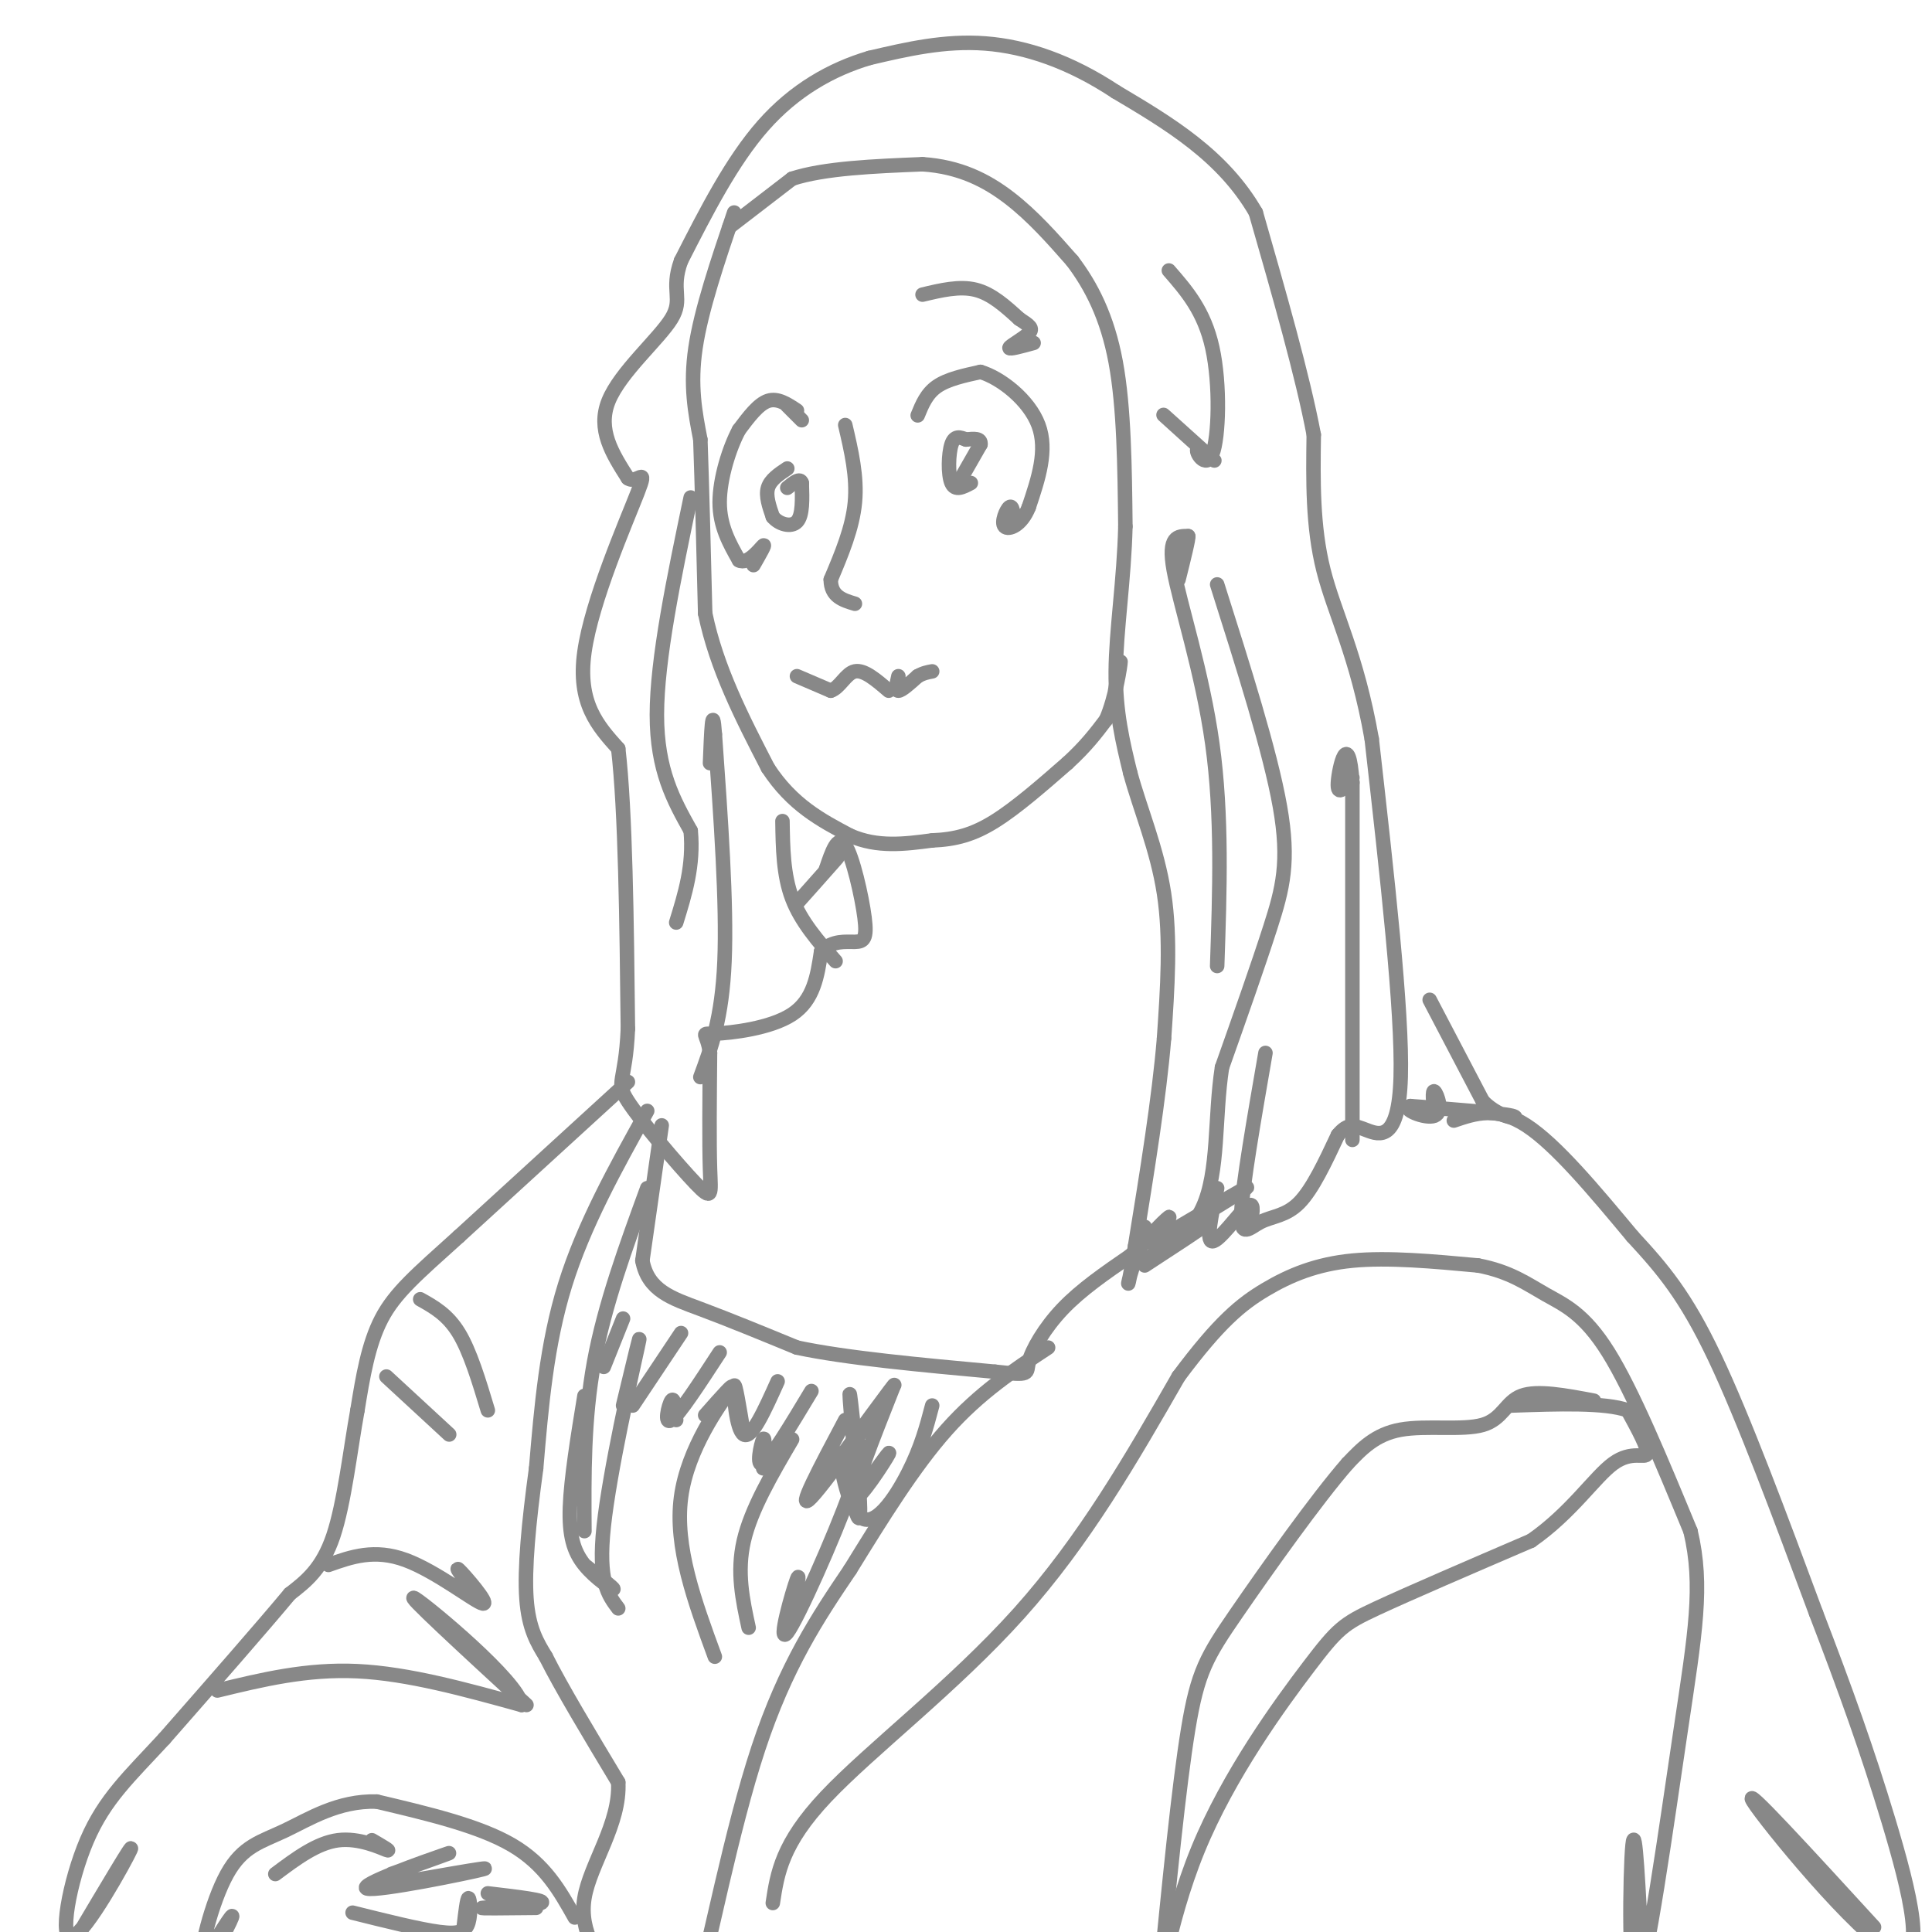 <svg viewBox='0 0 400 400' version='1.1' xmlns='http://www.w3.org/2000/svg' xmlns:xlink='http://www.w3.org/1999/xlink'><g fill='none' stroke='#888888' stroke-width='3' stroke-linecap='round' stroke-linejoin='round'><path d='M152,44c-3.417,10.083 -6.833,20.167 -8,28c-1.167,7.833 -0.083,13.417 1,19'/><path d='M145,91c0.333,9.167 0.667,22.583 1,36'/><path d='M146,127c2.333,11.333 7.667,21.667 13,32'/><path d='M159,159c5.000,7.667 11.000,10.833 17,14'/><path d='M176,173c5.667,2.500 11.333,1.750 17,1'/><path d='M193,174c4.867,-0.200 8.533,-1.200 13,-4c4.467,-2.800 9.733,-7.400 15,-12'/><path d='M221,158c3.833,-3.500 5.917,-6.250 8,-9'/><path d='M229,149c2.000,-4.556 3.000,-11.444 3,-12c0.000,-0.556 -1.000,5.222 -2,11'/><path d='M151,47c0.000,0.000 13.000,-10.000 13,-10'/><path d='M164,37c6.667,-2.167 16.833,-2.583 27,-3'/><path d='M191,34c7.622,0.511 13.178,3.289 18,7c4.822,3.711 8.911,8.356 13,13'/><path d='M222,54c3.933,5.178 7.267,11.622 9,21c1.733,9.378 1.867,21.689 2,34'/><path d='M233,109c-0.267,11.022 -1.933,21.578 -2,30c-0.067,8.422 1.467,14.711 3,21'/><path d='M234,160c2.022,7.489 5.578,15.711 7,25c1.422,9.289 0.711,19.644 0,30'/><path d='M241,215c-1.000,12.167 -3.500,27.583 -6,43'/><path d='M235,258c-1.369,8.726 -1.792,9.042 -1,6c0.792,-3.042 2.798,-9.440 3,-10c0.202,-0.560 -1.399,4.720 -3,10'/><path d='M252,121c5.489,17.289 10.978,34.578 13,46c2.022,11.422 0.578,16.978 -2,25c-2.578,8.022 -6.289,18.511 -10,29'/><path d='M253,221c-1.595,10.310 -0.583,21.583 -4,29c-3.417,7.417 -11.262,10.976 -12,11c-0.738,0.024 5.631,-3.488 12,-7'/><path d='M249,254c0.000,0.167 -6.000,4.083 -12,8'/><path d='M262,218c-2.375,13.685 -4.750,27.369 -5,33c-0.250,5.631 1.625,3.208 4,2c2.375,-1.208 5.250,-1.202 8,-4c2.750,-2.798 5.375,-8.399 8,-14'/><path d='M277,235c2.107,-2.571 3.375,-2.000 6,-1c2.625,1.000 6.607,2.429 7,-11c0.393,-13.429 -2.804,-41.714 -6,-70'/><path d='M284,153c-3.067,-17.422 -7.733,-25.978 -10,-35c-2.267,-9.022 -2.133,-18.511 -2,-28'/><path d='M272,90c-2.333,-12.333 -7.167,-29.167 -12,-46'/><path d='M260,44c-6.833,-11.833 -17.917,-18.417 -29,-25'/><path d='M231,19c-9.444,-6.244 -18.556,-9.356 -27,-10c-8.444,-0.644 -16.222,1.178 -24,3'/><path d='M180,12c-7.867,2.333 -15.533,6.667 -22,14c-6.467,7.333 -11.733,17.667 -17,28'/><path d='M141,54c-2.262,6.226 0.583,7.792 -2,12c-2.583,4.208 -10.595,11.060 -13,17c-2.405,5.940 0.798,10.970 4,16'/><path d='M130,99c1.810,1.429 4.333,-3.000 2,3c-2.333,6.000 -9.524,22.429 -11,33c-1.476,10.571 2.762,15.286 7,20'/><path d='M128,155c1.500,13.000 1.750,35.500 2,58'/><path d='M130,213c-0.491,11.368 -2.719,10.789 0,15c2.719,4.211 10.386,13.211 14,17c3.614,3.789 3.175,2.368 3,-3c-0.175,-5.368 -0.088,-14.684 0,-24'/><path d='M147,218c-0.655,-4.536 -2.292,-3.875 1,-4c3.292,-0.125 11.512,-1.036 16,-4c4.488,-2.964 5.244,-7.982 6,-13'/><path d='M170,197c2.341,-2.416 5.195,-1.957 7,-2c1.805,-0.043 2.563,-0.589 2,-5c-0.563,-4.411 -2.447,-12.689 -4,-15c-1.553,-2.311 -2.777,1.344 -4,5'/><path d='M171,180c0.405,-0.321 3.417,-3.625 2,-2c-1.417,1.625 -7.262,8.179 -8,9c-0.738,0.821 3.631,-4.089 8,-9'/><path d='M145,223c2.250,-6.083 4.500,-12.167 5,-24c0.500,-11.833 -0.750,-29.417 -2,-47'/><path d='M148,152c-0.500,-6.833 -0.750,-0.417 -1,6'/><path d='M162,170c0.083,5.583 0.167,11.167 2,16c1.833,4.833 5.417,8.917 9,13'/><path d='M252,246c-1.178,5.489 -2.356,10.978 -1,11c1.356,0.022 5.244,-5.422 7,-7c1.756,-1.578 1.378,0.711 1,3'/><path d='M280,236c0.000,0.000 0.000,-74.000 0,-74'/><path d='M280,162c-0.800,-11.467 -2.800,-3.133 -3,0c-0.200,3.133 1.400,1.067 3,-1'/><path d='M252,200c0.533,-15.578 1.067,-31.156 -1,-46c-2.067,-14.844 -6.733,-28.956 -8,-36c-1.267,-7.044 0.867,-7.022 3,-7'/><path d='M246,111c0.167,0.333 -0.917,4.667 -2,9'/><path d='M242,56c3.663,4.201 7.326,8.403 9,16c1.674,7.597 1.360,18.591 0,22c-1.360,3.409 -3.767,-0.767 -3,-1c0.767,-0.233 4.706,3.476 3,2c-1.706,-1.476 -9.059,-8.136 -10,-9c-0.941,-0.864 4.529,4.068 10,9'/><path d='M143,103c-3.500,16.750 -7.000,33.500 -7,45c0.000,11.500 3.500,17.750 7,24'/><path d='M143,172c0.667,7.167 -1.167,13.083 -3,19'/><path d='M137,233c0.000,0.000 -4.000,28.000 -4,28'/><path d='M133,261c1.156,6.222 6.044,7.778 12,10c5.956,2.222 12.978,5.111 20,8'/><path d='M165,279c10.167,2.167 25.583,3.583 41,5'/><path d='M206,284c7.679,0.845 6.375,0.458 7,-2c0.625,-2.458 3.179,-6.988 7,-11c3.821,-4.012 8.911,-7.506 14,-11'/><path d='M234,260c4.523,-4.027 8.831,-8.595 8,-8c-0.831,0.595 -6.801,6.352 -3,5c3.801,-1.352 17.372,-9.815 19,-11c1.628,-1.185 -8.686,4.907 -19,11'/><path d='M296,207c0.000,0.000 11.000,21.000 11,21'/><path d='M307,228c3.978,4.022 8.422,3.578 6,3c-2.422,-0.578 -11.711,-1.289 -21,-2'/><path d='M292,229c-2.119,0.500 3.083,2.750 5,2c1.917,-0.750 0.548,-4.500 0,-5c-0.548,-0.500 -0.274,2.250 0,5'/><path d='M301,232c4.417,-1.500 8.833,-3.000 15,1c6.167,4.000 14.083,13.500 22,23'/><path d='M338,256c6.267,6.778 10.933,12.222 17,25c6.067,12.778 13.533,32.889 21,53'/><path d='M376,334c6.043,15.724 10.651,28.534 15,43c4.349,14.466 8.440,30.587 1,27c-7.440,-3.587 -26.411,-26.882 -29,-31c-2.589,-4.118 11.206,10.941 25,26'/><path d='M217,279c-7.083,4.667 -14.167,9.333 -21,17c-6.833,7.667 -13.417,18.333 -20,29'/><path d='M176,325c-6.679,9.845 -13.375,19.958 -19,37c-5.625,17.042 -10.179,41.012 -13,51c-2.821,9.988 -3.911,5.994 -5,2'/><path d='M130,224c0.000,0.000 -35.000,32.000 -35,32'/><path d='M95,256c-8.778,7.911 -13.222,11.689 -16,17c-2.778,5.311 -3.889,12.156 -5,19'/><path d='M74,292c-1.489,8.200 -2.711,19.200 -5,26c-2.289,6.800 -5.644,9.400 -9,12'/><path d='M60,330c-5.833,7.000 -15.917,18.500 -26,30'/><path d='M34,360c-7.238,7.841 -12.332,12.442 -16,21c-3.668,8.558 -5.911,21.073 -3,20c2.911,-1.073 10.974,-15.735 12,-18c1.026,-2.265 -4.987,7.868 -11,18'/><path d='M45,350c9.250,-2.250 18.500,-4.500 29,-4c10.500,0.500 22.250,3.750 34,7'/><path d='M108,353c-0.622,-4.778 -19.178,-20.222 -22,-22c-2.822,-1.778 10.089,10.111 23,22'/><path d='M68,324c4.774,-1.690 9.548,-3.381 16,-1c6.452,2.381 14.583,8.833 16,9c1.417,0.167 -3.881,-5.952 -5,-7c-1.119,-1.048 1.940,2.976 5,7'/><path d='M80,285c0.000,0.000 13.000,12.000 13,12'/><path d='M87,269c2.833,1.583 5.667,3.167 8,7c2.333,3.833 4.167,9.917 6,16'/><path d='M134,230c-6.583,11.833 -13.167,23.667 -17,36c-3.833,12.333 -4.917,25.167 -6,38'/><path d='M111,304c-1.556,11.378 -2.444,20.822 -2,27c0.444,6.178 2.222,9.089 4,12'/><path d='M113,343c3.167,6.333 9.083,16.167 15,26'/><path d='M128,369c0.467,8.578 -5.867,17.022 -7,24c-1.133,6.978 2.933,12.489 7,18'/><path d='M119,397c-3.083,-5.500 -6.167,-11.000 -13,-15c-6.833,-4.000 -17.417,-6.500 -28,-9'/><path d='M78,373c-8.019,-0.241 -14.066,3.656 -19,6c-4.934,2.344 -8.756,3.133 -12,9c-3.244,5.867 -5.912,16.810 -5,18c0.912,1.190 5.403,-7.374 6,-9c0.597,-1.626 -2.702,3.687 -6,9'/><path d='M57,388c4.311,-3.222 8.622,-6.444 13,-7c4.378,-0.556 8.822,1.556 10,2c1.178,0.444 -0.911,-0.778 -3,-2'/><path d='M81,388c7.315,-2.625 14.631,-5.250 11,-4c-3.631,1.250 -18.208,6.375 -16,7c2.208,0.625 21.202,-3.250 24,-4c2.798,-0.750 -10.601,1.625 -24,4'/><path d='M101,392c6.222,0.733 12.444,1.467 11,2c-1.444,0.533 -10.556,0.867 -12,1c-1.444,0.133 4.778,0.067 11,0'/><path d='M73,396c6.935,1.732 13.869,3.464 18,4c4.131,0.536 5.458,-0.125 6,-2c0.542,-1.875 0.298,-4.964 0,-5c-0.298,-0.036 -0.649,2.982 -1,6'/><path d='M128,333c-2.111,-2.800 -4.222,-5.600 -3,-17c1.222,-11.400 5.778,-31.400 7,-37c1.222,-5.600 -0.889,3.200 -3,12'/><path d='M148,343c-4.178,-11.378 -8.356,-22.756 -7,-33c1.356,-10.244 8.244,-19.356 10,-22c1.756,-2.644 -1.622,1.178 -5,5'/><path d='M155,337c-1.250,-5.750 -2.500,-11.500 -1,-18c1.500,-6.500 5.750,-13.750 10,-21'/><path d='M175,294c-5.222,9.822 -10.444,19.644 -7,16c3.444,-3.644 15.556,-20.756 17,-23c1.444,-2.244 -7.778,10.378 -17,23'/><path d='M185,287c-4.333,10.956 -8.667,21.911 -8,23c0.667,1.089 6.333,-7.689 7,-9c0.667,-1.311 -3.667,4.844 -8,11'/><path d='M193,291c-1.140,4.334 -2.279,8.668 -5,14c-2.721,5.332 -7.022,11.664 -10,9c-2.978,-2.664 -4.633,-14.322 -4,-13c0.633,1.322 3.555,15.625 4,13c0.445,-2.625 -1.587,-22.179 -2,-25c-0.413,-2.821 0.794,11.089 2,25'/><path d='M168,288c-4.222,7.022 -8.444,14.044 -10,15c-1.556,0.956 -0.444,-4.156 0,-5c0.444,-0.844 0.222,2.578 0,6'/><path d='M161,286c-2.689,5.978 -5.378,11.956 -7,11c-1.622,-0.956 -2.178,-8.844 -2,-10c0.178,-1.156 1.089,4.422 2,10'/><path d='M149,280c-4.200,6.444 -8.400,12.889 -10,14c-1.600,1.111 -0.600,-3.111 0,-4c0.600,-0.889 0.800,1.556 1,4'/><path d='M141,276c0.000,0.000 -10.000,15.000 -10,15'/><path d='M129,273c0.000,0.000 -4.000,10.000 -4,10'/><path d='M134,246c-4.417,12.083 -8.833,24.167 -11,36c-2.167,11.833 -2.083,23.417 -2,35'/><path d='M121,289c-1.393,8.542 -2.786,17.083 -3,23c-0.214,5.917 0.750,9.208 3,12c2.250,2.792 5.786,5.083 6,5c0.214,-0.083 -2.893,-2.542 -6,-5'/><path d='M177,298c1.119,0.976 2.238,1.952 -1,11c-3.238,9.048 -10.833,26.167 -13,29c-2.167,2.833 1.095,-8.619 2,-11c0.905,-2.381 -0.548,4.310 -2,11'/><path d='M160,394c0.933,-6.156 1.867,-12.311 11,-22c9.133,-9.689 26.467,-22.911 40,-38c13.533,-15.089 23.267,-32.044 33,-49'/><path d='M244,285c8.417,-11.286 12.958,-15.000 18,-18c5.042,-3.000 10.583,-5.286 18,-6c7.417,-0.714 16.708,0.143 26,1'/><path d='M306,262c6.619,1.238 10.167,3.833 14,6c3.833,2.167 7.952,3.905 13,12c5.048,8.095 11.024,22.548 17,37'/><path d='M350,317c2.700,11.335 0.951,21.172 -2,41c-2.951,19.828 -7.102,49.646 -9,52c-1.898,2.354 -1.542,-22.756 -1,-28c0.542,-5.244 1.271,9.378 2,24'/><path d='M330,290c-5.875,-1.113 -11.750,-2.226 -15,-1c-3.250,1.226 -3.875,4.792 -8,6c-4.125,1.208 -11.750,0.060 -17,1c-5.250,0.940 -8.125,3.970 -11,7'/><path d='M279,303c-6.381,7.298 -16.833,22.042 -23,31c-6.167,8.958 -8.048,12.131 -10,24c-1.952,11.869 -3.976,32.435 -6,53'/><path d='M240,411c-0.389,4.014 1.638,-12.450 8,-28c6.362,-15.550 17.059,-30.187 23,-38c5.941,-7.813 7.126,-8.804 14,-12c6.874,-3.196 19.437,-8.598 32,-14'/><path d='M317,319c8.333,-5.774 13.167,-13.208 17,-16c3.833,-2.792 6.667,-0.940 7,-2c0.333,-1.060 -1.833,-5.030 -4,-9'/><path d='M337,292c-4.667,-1.667 -14.333,-1.333 -24,-1'/><path d='M175,88c1.250,5.333 2.500,10.667 2,16c-0.500,5.333 -2.750,10.667 -5,16'/><path d='M172,120c0.000,3.500 2.500,4.250 5,5'/><path d='M190,86c0.917,-2.250 1.833,-4.500 4,-6c2.167,-1.500 5.583,-2.250 9,-3'/><path d='M203,77c4.156,1.222 10.044,5.778 12,11c1.956,5.222 -0.022,11.111 -2,17'/><path d='M213,105c-1.488,3.810 -4.208,4.833 -5,4c-0.792,-0.833 0.345,-3.524 1,-4c0.655,-0.476 0.827,1.262 1,3'/><path d='M200,91c-1.178,-0.467 -2.356,-0.933 -3,1c-0.644,1.933 -0.756,6.267 0,8c0.756,1.733 2.378,0.867 4,0'/><path d='M199,99c0.000,0.000 4.000,-7.000 4,-7'/><path d='M203,92c0.167,-1.333 -1.417,-1.167 -3,-1'/><path d='M166,87c0.000,0.000 -3.000,-3.000 -3,-3'/><path d='M165,85c-2.000,-1.333 -4.000,-2.667 -6,-2c-2.000,0.667 -4.000,3.333 -6,6'/><path d='M153,89c-2.000,3.733 -4.000,10.067 -4,15c0.000,4.933 2.000,8.467 4,12'/><path d='M153,116c1.822,1.022 4.378,-2.422 5,-3c0.622,-0.578 -0.689,1.711 -2,4'/><path d='M163,97c-1.750,1.167 -3.500,2.333 -4,4c-0.500,1.667 0.250,3.833 1,6'/><path d='M160,107c1.222,1.511 3.778,2.289 5,1c1.222,-1.289 1.111,-4.644 1,-8'/><path d='M166,100c-0.333,-1.167 -1.667,-0.083 -3,1'/><path d='M165,140c0.000,0.000 7.000,3.000 7,3'/><path d='M172,143c1.889,-0.600 3.111,-3.600 5,-4c1.889,-0.400 4.444,1.800 7,4'/><path d='M186,140c-0.333,1.500 -0.667,3.000 0,3c0.667,0.000 2.333,-1.500 4,-3'/><path d='M190,140c1.167,-0.667 2.083,-0.833 3,-1'/><path d='M191,61c3.833,-0.917 7.667,-1.833 11,-1c3.333,0.833 6.167,3.417 9,6'/><path d='M211,66c2.143,1.417 3.000,1.958 2,3c-1.000,1.042 -3.857,2.583 -4,3c-0.143,0.417 2.429,-0.292 5,-1'/></g>
</svg>
